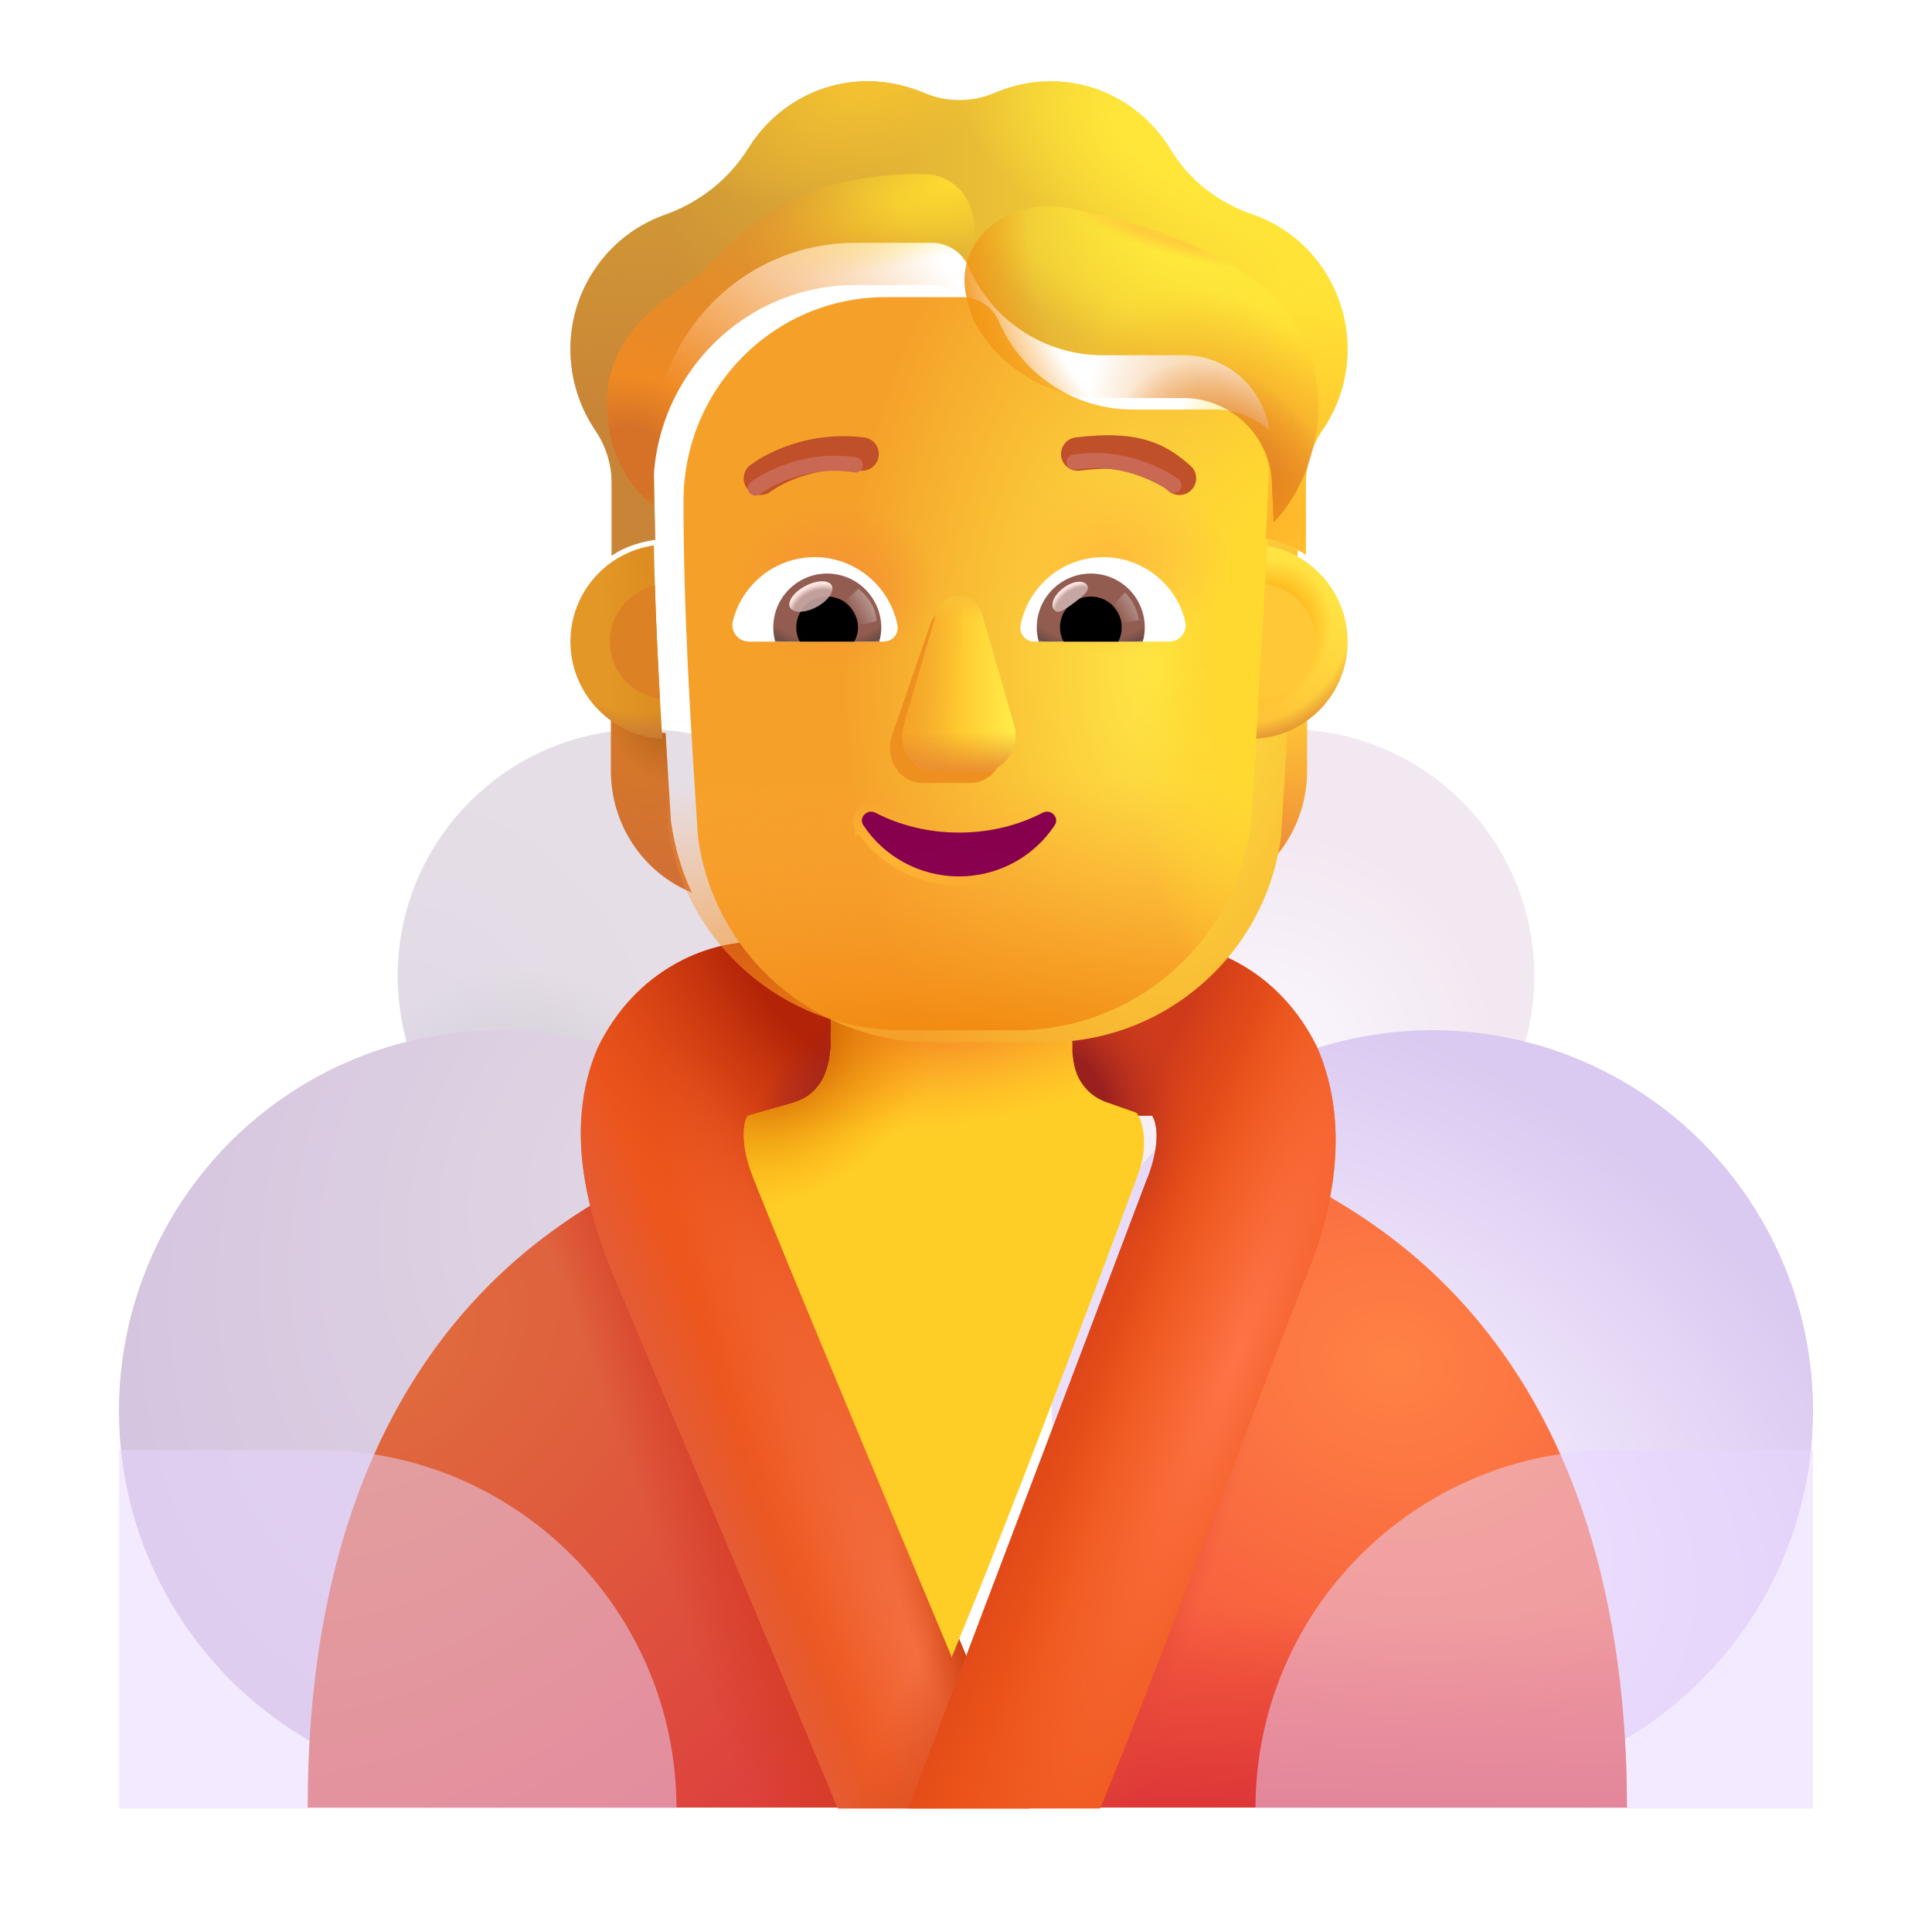 <svg width="32" height="32" viewBox="0 0 32 32" fill="none" xmlns="http://www.w3.org/2000/svg">
<circle cx="10.674" cy="16.165" r="4.086" fill="url(#paint0_radial_4002_776)"/>
<circle cx="10.674" cy="16.165" r="4.086" fill="url(#paint1_radial_4002_776)"/>
<circle cx="8.275" cy="23.368" r="6.305" fill="url(#paint2_radial_4002_776)"/>
<circle r="4.086" transform="matrix(-1 0 0 1 21.326 16.165)" fill="url(#paint3_radial_4002_776)"/>
<circle r="4.086" transform="matrix(-1 0 0 1 21.326 16.165)" fill="url(#paint4_radial_4002_776)"/>
<circle r="6.305" transform="matrix(-1 0 0 1 23.725 23.368)" fill="url(#paint5_radial_4002_776)"/>
<path d="M26.947 29.939C26.947 21.978 22.33 20.064 21.572 19.556L16.525 29.939H26.947Z" fill="url(#paint6_radial_4002_776)"/>
<path d="M26.947 29.939C26.947 21.978 22.33 20.064 21.572 19.556L16.525 29.939H26.947Z" fill="url(#paint7_linear_4002_776)"/>
<path d="M26.947 29.939C26.947 21.978 22.33 20.064 21.572 19.556L16.525 29.939H26.947Z" fill="url(#paint8_linear_4002_776)"/>
<path d="M5.096 29.939C5.096 21.978 9.713 20.064 10.471 19.556L15.518 29.939H5.096Z" fill="url(#paint9_radial_4002_776)"/>
<path d="M5.096 29.939C5.096 21.978 9.713 20.064 10.471 19.556L15.518 29.939H5.096Z" fill="url(#paint10_linear_4002_776)"/>
<path d="M9.9 17.353C10.541 16.04 11.721 15.603 12.494 15.603H15.103L15.103 18.478H12.635C12.466 18.781 12.632 19.328 12.736 19.564L17.053 29.954H13.877C12.809 27.371 10.585 22.137 10.197 21.212C9.777 20.208 9.307 18.736 9.9 17.353Z" fill="#ED561D"/>
<path d="M9.9 17.353C10.541 16.04 11.721 15.603 12.494 15.603H15.103L15.103 18.478H12.635C12.466 18.781 12.632 19.328 12.736 19.564L17.053 29.954H13.877C12.809 27.371 10.585 22.137 10.197 21.212C9.777 20.208 9.307 18.736 9.9 17.353Z" fill="url(#paint11_radial_4002_776)"/>
<path d="M9.9 17.353C10.541 16.04 11.721 15.603 12.494 15.603H15.103L15.103 18.478H12.635C12.466 18.781 12.632 19.328 12.736 19.564L17.053 29.954H13.877C12.809 27.371 10.585 22.137 10.197 21.212C9.777 20.208 9.307 18.736 9.9 17.353Z" fill="url(#paint12_linear_4002_776)"/>
<path d="M9.9 17.353C10.541 16.04 11.721 15.603 12.494 15.603H15.103L15.103 18.478H12.635C12.466 18.781 12.632 19.328 12.736 19.564L17.053 29.954H13.877C12.809 27.371 10.585 22.137 10.197 21.212C9.777 20.208 9.307 18.736 9.9 17.353Z" fill="url(#paint13_radial_4002_776)"/>
<path d="M9.9 17.353C10.541 16.04 11.721 15.603 12.494 15.603H15.103L15.103 18.478H12.635C12.466 18.781 12.632 19.328 12.736 19.564L17.053 29.954H13.877C12.809 27.371 10.585 22.137 10.197 21.212C9.777 20.208 9.307 18.736 9.9 17.353Z" fill="url(#paint14_linear_4002_776)"/>
<path d="M9.9 17.353C10.541 16.04 11.721 15.603 12.494 15.603H15.103L15.103 18.478H12.635C12.466 18.781 12.632 19.328 12.736 19.564L17.053 29.954H13.877C12.809 27.371 10.585 22.137 10.197 21.212C9.777 20.208 9.307 18.736 9.9 17.353Z" fill="url(#paint15_radial_4002_776)"/>
<path d="M9.9 17.353C10.541 16.04 11.721 15.603 12.494 15.603H15.103L15.103 18.478H12.635C12.466 18.781 12.632 19.328 12.736 19.564L17.053 29.954H13.877C12.809 27.371 10.585 22.137 10.197 21.212C9.777 20.208 9.307 18.736 9.9 17.353Z" fill="url(#paint16_radial_4002_776)"/>
<path d="M21.82 17.353C21.179 16.04 19.999 15.603 19.226 15.603H16.617L16.617 18.478H19.085C19.254 18.781 19.088 19.328 18.984 19.564L15.045 29.954H18.221C19.289 27.371 21.216 22.137 21.604 21.212C22.024 20.208 22.413 18.736 21.82 17.353Z" fill="#EC551B"/>
<path d="M21.82 17.353C21.179 16.04 19.999 15.603 19.226 15.603H16.617L16.617 18.478H19.085C19.254 18.781 19.088 19.328 18.984 19.564L15.045 29.954H18.221C19.289 27.371 21.216 22.137 21.604 21.212C22.024 20.208 22.413 18.736 21.82 17.353Z" fill="url(#paint17_linear_4002_776)"/>
<path d="M21.82 17.353C21.179 16.04 19.999 15.603 19.226 15.603H16.617L16.617 18.478H19.085C19.254 18.781 19.088 19.328 18.984 19.564L15.045 29.954H18.221C19.289 27.371 21.216 22.137 21.604 21.212C22.024 20.208 22.413 18.736 21.82 17.353Z" fill="url(#paint18_radial_4002_776)"/>
<path d="M21.82 17.353C21.179 16.04 19.999 15.603 19.226 15.603H16.617L16.617 18.478H19.085C19.254 18.781 19.088 19.328 18.984 19.564L15.045 29.954H18.221C19.289 27.371 21.216 22.137 21.604 21.212C22.024 20.208 22.413 18.736 21.82 17.353Z" fill="url(#paint19_radial_4002_776)"/>
<g filter="url(#filter0_i_4002_776)">
<path d="M14.01 16.517H18.01V17.404C18.02 17.579 18.055 17.778 18.162 17.935C18.304 18.142 18.467 18.22 18.608 18.267L19.072 18.431C19.148 18.499 19.293 18.909 19.112 19.415C18.931 19.92 17.069 24.925 16.018 27.434V27.454C16.016 27.451 16.015 27.448 16.014 27.444C16.012 27.448 16.011 27.451 16.009 27.454V27.435C14.957 24.925 12.87 19.92 12.69 19.415C12.508 18.909 12.567 18.546 12.643 18.478L13.322 18.286C13.541 18.224 13.696 18.146 13.838 17.939C13.951 17.773 13.996 17.549 14.01 17.367V16.517Z" fill="#FFCE26"/>
<path d="M14.01 16.517H18.01V17.404C18.02 17.579 18.055 17.778 18.162 17.935C18.304 18.142 18.467 18.22 18.608 18.267L19.072 18.431C19.148 18.499 19.293 18.909 19.112 19.415C18.931 19.92 17.069 24.925 16.018 27.434V27.454C16.016 27.451 16.015 27.448 16.014 27.444C16.012 27.448 16.011 27.451 16.009 27.454V27.435C14.957 24.925 12.87 19.92 12.69 19.415C12.508 18.909 12.567 18.546 12.643 18.478L13.322 18.286C13.541 18.224 13.696 18.146 13.838 17.939C13.951 17.773 13.996 17.549 14.01 17.367V16.517Z" fill="url(#paint20_radial_4002_776)"/>
<path d="M14.01 16.517H18.01V17.404C18.02 17.579 18.055 17.778 18.162 17.935C18.304 18.142 18.467 18.22 18.608 18.267L19.072 18.431C19.148 18.499 19.293 18.909 19.112 19.415C18.931 19.92 17.069 24.925 16.018 27.434V27.454C16.016 27.451 16.015 27.448 16.014 27.444C16.012 27.448 16.011 27.451 16.009 27.454V27.435C14.957 24.925 12.87 19.92 12.69 19.415C12.508 18.909 12.567 18.546 12.643 18.478L13.322 18.286C13.541 18.224 13.696 18.146 13.838 17.939C13.951 17.773 13.996 17.549 14.01 17.367V16.517Z" fill="url(#paint21_radial_4002_776)"/>
</g>
<path opacity="0.5" d="M1.971 24.017H5.268C8.547 24.017 11.205 26.675 11.205 29.954H1.971V24.017Z" fill="#E8D6FF"/>
<path opacity="0.5" d="M30.029 24.017H26.732C23.453 24.017 20.795 26.675 20.795 29.954H30.029V24.017Z" fill="#E8D6FF"/>
<path d="M20.746 12.143C21.081 12.132 21.395 12.018 21.65 11.834V12.765C21.65 13.658 21.118 14.454 20.309 14.784C20.48 14.422 20.597 14.026 20.655 13.604L20.746 12.143Z" fill="url(#paint22_radial_4002_776)"/>
<path d="M20.746 12.143C21.081 12.132 21.395 12.018 21.65 11.834V12.765C21.65 13.658 21.118 14.454 20.309 14.784C20.48 14.422 20.597 14.026 20.655 13.604L20.746 12.143Z" fill="url(#paint23_radial_4002_776)"/>
<path d="M11.023 12.143C10.688 12.132 10.374 12.018 10.118 11.834V12.765C10.118 13.658 10.65 14.454 11.459 14.784C11.289 14.422 11.172 14.026 11.113 13.604L11.023 12.143Z" fill="url(#paint24_radial_4002_776)"/>
<path d="M11.023 12.143C10.688 12.132 10.374 12.018 10.118 11.834V12.765C10.118 13.658 10.65 14.454 11.459 14.784C11.289 14.422 11.172 14.026 11.113 13.604L11.023 12.143Z" fill="url(#paint25_radial_4002_776)"/>
<g filter="url(#filter1_ii_4002_776)">
<path d="M11.06 13.658C11.317 15.61 12.978 17.064 14.945 17.064H16.832C18.799 17.064 20.46 15.61 20.718 13.658C20.835 11.774 20.954 9.898 21.042 8.015C21.031 7.248 20.426 6.615 19.663 6.583H18.262C17.308 6.583 16.443 6.02 16.051 5.14C15.95 4.888 15.706 4.722 15.436 4.722H14.163C12.317 4.722 10.821 6.234 10.821 8.101C10.821 9.962 10.938 11.792 11.06 13.658Z" fill="url(#paint26_radial_4002_776)"/>
</g>
<path d="M11.06 13.658C11.317 15.61 12.978 17.064 14.945 17.064H16.832C18.799 17.064 20.46 15.61 20.718 13.658C20.835 11.774 20.954 9.898 21.042 8.015C21.031 7.248 20.426 6.615 19.663 6.583H18.262C17.308 6.583 16.443 6.02 16.051 5.14C15.95 4.888 15.706 4.722 15.436 4.722H14.163C12.317 4.722 10.821 6.234 10.821 8.101C10.821 9.962 10.938 11.792 11.06 13.658Z" fill="url(#paint27_radial_4002_776)"/>
<path d="M11.06 13.658C11.317 15.61 12.978 17.064 14.945 17.064H16.832C18.799 17.064 20.46 15.61 20.718 13.658C20.835 11.774 20.954 9.898 21.042 8.015C21.031 7.248 20.426 6.615 19.663 6.583H18.262C17.308 6.583 16.443 6.02 16.051 5.14C15.95 4.888 15.706 4.722 15.436 4.722H14.163C12.317 4.722 10.821 6.234 10.821 8.101C10.821 9.962 10.938 11.792 11.06 13.658Z" fill="url(#paint28_radial_4002_776)"/>
<path d="M11.06 13.658C11.317 15.61 12.978 17.064 14.945 17.064H16.832C18.799 17.064 20.46 15.61 20.718 13.658C20.835 11.774 20.954 9.898 21.042 8.015C21.031 7.248 20.426 6.615 19.663 6.583H18.262C17.308 6.583 16.443 6.02 16.051 5.14C15.95 4.888 15.706 4.722 15.436 4.722H14.163C12.317 4.722 10.821 6.234 10.821 8.101C10.821 9.962 10.938 11.792 11.06 13.658Z" fill="url(#paint29_radial_4002_776)"/>
<path d="M11.06 13.658C11.317 15.61 12.978 17.064 14.945 17.064H16.832C18.799 17.064 20.46 15.61 20.718 13.658C20.835 11.774 20.954 9.898 21.042 8.015C21.031 7.248 20.426 6.615 19.663 6.583H18.262C17.308 6.583 16.443 6.02 16.051 5.14C15.95 4.888 15.706 4.722 15.436 4.722H14.163C12.317 4.722 10.821 6.234 10.821 8.101C10.821 9.962 10.938 11.792 11.06 13.658Z" fill="url(#paint30_radial_4002_776)"/>
<g filter="url(#filter2_f_4002_776)">
<path d="M15.398 10.374L14.763 12.212C14.655 12.591 14.915 12.969 15.284 12.969H16.07C16.439 12.969 16.699 12.585 16.591 12.212L16.059 10.374C15.945 9.967 15.517 9.967 15.398 10.374Z" fill="#EE9020"/>
</g>
<g filter="url(#filter3_f_4002_776)">
<path d="M15.502 10.178L14.971 12.017C14.862 12.395 15.123 12.773 15.491 12.773H16.278C16.646 12.773 16.907 12.389 16.798 12.017L16.267 10.178C16.153 9.771 15.621 9.771 15.502 10.178Z" fill="url(#paint31_linear_4002_776)"/>
<path d="M15.502 10.178L14.971 12.017C14.862 12.395 15.123 12.773 15.491 12.773H16.278C16.646 12.773 16.907 12.389 16.798 12.017L16.267 10.178C16.153 9.771 15.621 9.771 15.502 10.178Z" fill="url(#paint32_linear_4002_776)"/>
<path d="M15.502 10.178L14.971 12.017C14.862 12.395 15.123 12.773 15.491 12.773H16.278C16.646 12.773 16.907 12.389 16.798 12.017L16.267 10.178C16.153 9.771 15.621 9.771 15.502 10.178Z" fill="url(#paint33_linear_4002_776)"/>
<path d="M15.502 10.178L14.971 12.017C14.862 12.395 15.123 12.773 15.491 12.773H16.278C16.646 12.773 16.907 12.389 16.798 12.017L16.267 10.178C16.153 9.771 15.621 9.771 15.502 10.178Z" fill="url(#paint34_linear_4002_776)"/>
</g>
<g filter="url(#filter4_f_4002_776)">
<path d="M14.534 13.395L14.534 13.395C14.924 13.598 15.389 13.714 15.884 13.714C16.385 13.714 16.845 13.598 17.235 13.395L17.236 13.394L17.236 13.394C17.337 13.343 17.443 13.373 17.507 13.439C17.571 13.506 17.595 13.614 17.53 13.711M14.534 13.395L17.468 13.67M14.534 13.395L14.533 13.394C14.431 13.342 14.325 13.375 14.262 13.441C14.199 13.508 14.173 13.616 14.239 13.712M14.534 13.395L14.301 13.67M17.53 13.711C17.53 13.712 17.53 13.712 17.53 13.712L17.468 13.67M17.53 13.711C17.53 13.711 17.53 13.711 17.53 13.711L17.468 13.67M17.53 13.711C17.182 14.239 16.575 14.591 15.884 14.591C15.194 14.591 14.587 14.24 14.239 13.712M17.468 13.67C17.133 14.178 16.549 14.516 15.884 14.516C15.22 14.516 14.636 14.178 14.301 13.67M14.239 13.712C14.239 13.712 14.239 13.713 14.239 13.713L14.301 13.67M14.239 13.712C14.239 13.712 14.239 13.712 14.239 13.711L14.301 13.67" stroke="url(#paint35_radial_4002_776)" stroke-width="0.15"/>
</g>
<path d="M15.884 13.79C15.377 13.79 14.9 13.67 14.499 13.461C14.362 13.391 14.215 13.546 14.301 13.67C14.636 14.178 15.22 14.516 15.884 14.516C16.549 14.516 17.133 14.178 17.468 13.67C17.554 13.541 17.407 13.391 17.27 13.461C16.869 13.67 16.397 13.79 15.884 13.79Z" fill="url(#paint36_radial_4002_776)"/>
<g filter="url(#filter5_ii_4002_776)">
<path d="M20.739 4.25C21.254 4.427 21.715 4.786 22.007 5.301C22.474 6.122 22.405 7.104 21.901 7.828C21.726 8.085 21.63 8.391 21.63 8.702V9.89C21.443 9.76 21.196 9.663 20.963 9.622L21.041 8.015C21.031 7.248 20.426 6.615 19.663 6.583H18.262C17.308 6.583 16.443 6.02 16.051 5.14C15.95 4.888 15.706 4.722 15.435 4.722H14.162C12.317 4.722 10.821 6.235 10.821 8.101L10.852 9.639C10.598 9.676 10.332 9.761 10.132 9.902V8.702C10.132 8.391 10.036 8.085 9.861 7.828C9.384 7.125 9.299 6.181 9.718 5.382C10.01 4.829 10.482 4.443 11.017 4.255C11.59 4.052 12.078 3.665 12.402 3.145C12.815 2.485 13.542 2.046 14.375 2.046C14.698 2.046 15.006 2.115 15.292 2.233C15.674 2.4 16.104 2.4 16.486 2.233C16.767 2.115 17.074 2.046 17.398 2.046C18.241 2.046 18.978 2.502 19.387 3.177C19.694 3.687 20.177 4.057 20.739 4.25Z" fill="url(#paint37_linear_4002_776)"/>
<path d="M20.739 4.25C21.254 4.427 21.715 4.786 22.007 5.301C22.474 6.122 22.405 7.104 21.901 7.828C21.726 8.085 21.63 8.391 21.63 8.702V9.89C21.443 9.76 21.196 9.663 20.963 9.622L21.041 8.015C21.031 7.248 20.426 6.615 19.663 6.583H18.262C17.308 6.583 16.443 6.02 16.051 5.14C15.95 4.888 15.706 4.722 15.435 4.722H14.162C12.317 4.722 10.821 6.235 10.821 8.101L10.852 9.639C10.598 9.676 10.332 9.761 10.132 9.902V8.702C10.132 8.391 10.036 8.085 9.861 7.828C9.384 7.125 9.299 6.181 9.718 5.382C10.01 4.829 10.482 4.443 11.017 4.255C11.59 4.052 12.078 3.665 12.402 3.145C12.815 2.485 13.542 2.046 14.375 2.046C14.698 2.046 15.006 2.115 15.292 2.233C15.674 2.4 16.104 2.4 16.486 2.233C16.767 2.115 17.074 2.046 17.398 2.046C18.241 2.046 18.978 2.502 19.387 3.177C19.694 3.687 20.177 4.057 20.739 4.25Z" fill="url(#paint38_radial_4002_776)"/>
<path d="M20.739 4.25C21.254 4.427 21.715 4.786 22.007 5.301C22.474 6.122 22.405 7.104 21.901 7.828C21.726 8.085 21.63 8.391 21.63 8.702V9.89C21.443 9.76 21.196 9.663 20.963 9.622L21.041 8.015C21.031 7.248 20.426 6.615 19.663 6.583H18.262C17.308 6.583 16.443 6.02 16.051 5.14C15.95 4.888 15.706 4.722 15.435 4.722H14.162C12.317 4.722 10.821 6.235 10.821 8.101L10.852 9.639C10.598 9.676 10.332 9.761 10.132 9.902V8.702C10.132 8.391 10.036 8.085 9.861 7.828C9.384 7.125 9.299 6.181 9.718 5.382C10.01 4.829 10.482 4.443 11.017 4.255C11.59 4.052 12.078 3.665 12.402 3.145C12.815 2.485 13.542 2.046 14.375 2.046C14.698 2.046 15.006 2.115 15.292 2.233C15.674 2.4 16.104 2.4 16.486 2.233C16.767 2.115 17.074 2.046 17.398 2.046C18.241 2.046 18.978 2.502 19.387 3.177C19.694 3.687 20.177 4.057 20.739 4.25Z" fill="url(#paint39_radial_4002_776)"/>
<path d="M20.739 4.25C21.254 4.427 21.715 4.786 22.007 5.301C22.474 6.122 22.405 7.104 21.901 7.828C21.726 8.085 21.63 8.391 21.63 8.702V9.89C21.443 9.76 21.196 9.663 20.963 9.622L21.041 8.015C21.031 7.248 20.426 6.615 19.663 6.583H18.262C17.308 6.583 16.443 6.02 16.051 5.14C15.95 4.888 15.706 4.722 15.435 4.722H14.162C12.317 4.722 10.821 6.235 10.821 8.101L10.852 9.639C10.598 9.676 10.332 9.761 10.132 9.902V8.702C10.132 8.391 10.036 8.085 9.861 7.828C9.384 7.125 9.299 6.181 9.718 5.382C10.01 4.829 10.482 4.443 11.017 4.255C11.59 4.052 12.078 3.665 12.402 3.145C12.815 2.485 13.542 2.046 14.375 2.046C14.698 2.046 15.006 2.115 15.292 2.233C15.674 2.4 16.104 2.4 16.486 2.233C16.767 2.115 17.074 2.046 17.398 2.046C18.241 2.046 18.978 2.502 19.387 3.177C19.694 3.687 20.177 4.057 20.739 4.25Z" fill="url(#paint40_radial_4002_776)"/>
<path d="M20.739 4.25C21.254 4.427 21.715 4.786 22.007 5.301C22.474 6.122 22.405 7.104 21.901 7.828C21.726 8.085 21.63 8.391 21.63 8.702V9.89C21.443 9.76 21.196 9.663 20.963 9.622L21.041 8.015C21.031 7.248 20.426 6.615 19.663 6.583H18.262C17.308 6.583 16.443 6.02 16.051 5.14C15.95 4.888 15.706 4.722 15.435 4.722H14.162C12.317 4.722 10.821 6.235 10.821 8.101L10.852 9.639C10.598 9.676 10.332 9.761 10.132 9.902V8.702C10.132 8.391 10.036 8.085 9.861 7.828C9.384 7.125 9.299 6.181 9.718 5.382C10.01 4.829 10.482 4.443 11.017 4.255C11.59 4.052 12.078 3.665 12.402 3.145C12.815 2.485 13.542 2.046 14.375 2.046C14.698 2.046 15.006 2.115 15.292 2.233C15.674 2.4 16.104 2.4 16.486 2.233C16.767 2.115 17.074 2.046 17.398 2.046C18.241 2.046 18.978 2.502 19.387 3.177C19.694 3.687 20.177 4.057 20.739 4.25Z" fill="url(#paint41_radial_4002_776)"/>
</g>
<g filter="url(#filter6_i_4002_776)">
<path d="M19.617 7.913C19.442 7.761 19.238 7.599 18.93 7.502C18.626 7.406 18.244 7.38 17.717 7.445C17.565 7.463 17.457 7.602 17.476 7.754C17.494 7.906 17.633 8.014 17.785 7.995C18.266 7.936 18.561 7.967 18.763 8.031C18.962 8.093 19.096 8.194 19.253 8.331C19.369 8.432 19.544 8.42 19.644 8.304C19.745 8.189 19.733 8.014 19.617 7.913Z" fill="#C05029"/>
</g>
<g filter="url(#filter7_i_4002_776)">
<path d="M12.474 7.804C12.564 7.75 12.693 7.681 12.857 7.617C13.184 7.488 13.652 7.376 14.213 7.445C14.364 7.463 14.473 7.602 14.454 7.754C14.435 7.906 14.297 8.014 14.145 7.995C13.697 7.941 13.323 8.03 13.06 8.133C12.929 8.185 12.826 8.239 12.758 8.28C12.724 8.301 12.699 8.317 12.683 8.328C12.675 8.334 12.67 8.338 12.667 8.34L12.664 8.342C12.543 8.435 12.37 8.413 12.276 8.293C12.182 8.172 12.204 7.998 12.324 7.904L12.474 7.804Z" fill="#C05029"/>
</g>
<g filter="url(#filter8_f_4002_776)">
<path d="M16.117 5.277C16.093 5.233 16.071 5.187 16.051 5.14C15.95 4.888 15.706 4.722 15.435 4.722H14.162C12.317 4.722 10.821 6.235 10.821 8.101V8.376C10.481 8.118 10.053 7.572 10.053 6.689C10.053 5.617 10.835 5.075 11.334 4.729C11.475 4.632 11.593 4.55 11.665 4.476C11.695 4.445 11.728 4.41 11.764 4.371C12.114 4.001 12.736 3.34 13.824 3.051C14.355 2.91 14.894 2.876 15.332 2.886C15.805 2.898 16.138 3.306 16.138 3.779V5.264L16.117 5.277Z" fill="url(#paint42_radial_4002_776)"/>
<path d="M16.117 5.277C16.093 5.233 16.071 5.187 16.051 5.14C15.95 4.888 15.706 4.722 15.435 4.722H14.162C12.317 4.722 10.821 6.235 10.821 8.101V8.376C10.481 8.118 10.053 7.572 10.053 6.689C10.053 5.617 10.835 5.075 11.334 4.729C11.475 4.632 11.593 4.55 11.665 4.476C11.695 4.445 11.728 4.41 11.764 4.371C12.114 4.001 12.736 3.34 13.824 3.051C14.355 2.91 14.894 2.876 15.332 2.886C15.805 2.898 16.138 3.306 16.138 3.779V5.264L16.117 5.277Z" fill="url(#paint43_radial_4002_776)"/>
</g>
<g filter="url(#filter9_f_4002_776)">
<path d="M21.097 8.649L21.068 8.018C21.057 7.255 20.426 6.625 19.663 6.593H18.262C17.373 6.593 16.563 6.107 16.138 5.333C16.138 5.333 16.08 5.197 16.018 4.965C15.762 3.995 16.689 3.253 17.674 3.444C18.647 3.632 19.756 3.961 20.576 4.495C22.321 5.633 22.015 7.684 21.097 8.649Z" fill="url(#paint44_radial_4002_776)"/>
<path d="M21.097 8.649L21.068 8.018C21.057 7.255 20.426 6.625 19.663 6.593H18.262C17.373 6.593 16.563 6.107 16.138 5.333C16.138 5.333 16.08 5.197 16.018 4.965C15.762 3.995 16.689 3.253 17.674 3.444C18.647 3.632 19.756 3.961 20.576 4.495C22.321 5.633 22.015 7.684 21.097 8.649Z" fill="url(#paint45_radial_4002_776)"/>
<path d="M21.097 8.649L21.068 8.018C21.057 7.255 20.426 6.625 19.663 6.593H18.262C17.373 6.593 16.563 6.107 16.138 5.333C16.138 5.333 16.08 5.197 16.018 4.965C15.762 3.995 16.689 3.253 17.674 3.444C18.647 3.632 19.756 3.961 20.576 4.495C22.321 5.633 22.015 7.684 21.097 8.649Z" fill="url(#paint46_radial_4002_776)"/>
<path d="M21.097 8.649L21.068 8.018C21.057 7.255 20.426 6.625 19.663 6.593H18.262C17.373 6.593 16.563 6.107 16.138 5.333C16.138 5.333 16.08 5.197 16.018 4.965C15.762 3.995 16.689 3.253 17.674 3.444C18.647 3.632 19.756 3.961 20.576 4.495C22.321 5.633 22.015 7.684 21.097 8.649Z" fill="url(#paint47_radial_4002_776)"/>
<path d="M21.097 8.649L21.068 8.018C21.057 7.255 20.426 6.625 19.663 6.593H18.262C17.373 6.593 16.563 6.107 16.138 5.333C16.138 5.333 16.08 5.197 16.018 4.965C15.762 3.995 16.689 3.253 17.674 3.444C18.647 3.632 19.756 3.961 20.576 4.495C22.321 5.633 22.015 7.684 21.097 8.649Z" fill="url(#paint48_radial_4002_776)"/>
</g>
<path d="M18.275 9.228C18.928 9.228 19.48 9.678 19.63 10.287C19.675 10.461 19.541 10.627 19.363 10.627H17.131C16.989 10.627 16.876 10.498 16.904 10.355C17.03 9.715 17.594 9.228 18.275 9.228Z" fill="white"/>
<path d="M18.068 9.5C18.563 9.5 18.961 9.901 18.961 10.392C18.961 10.473 18.949 10.555 18.928 10.627H17.204C17.184 10.55 17.172 10.473 17.172 10.392C17.172 9.901 17.573 9.5 18.068 9.5Z" fill="url(#paint49_radial_4002_776)"/>
<path d="M17.557 10.392C17.557 10.108 17.784 9.881 18.068 9.881C18.352 9.881 18.579 10.108 18.579 10.392C18.579 10.477 18.559 10.558 18.523 10.627H17.618C17.577 10.558 17.557 10.477 17.557 10.392Z" fill="black"/>
<g filter="url(#filter10_f_4002_776)">
<path d="M18.003 9.688C18.066 9.773 17.933 9.877 17.782 9.99C17.631 10.103 17.519 10.182 17.456 10.097C17.392 10.012 17.463 9.852 17.614 9.739C17.765 9.626 17.939 9.603 18.003 9.688Z" fill="#C7A7A3"/>
<path d="M18.003 9.688C18.066 9.773 17.933 9.877 17.782 9.99C17.631 10.103 17.519 10.182 17.456 10.097C17.392 10.012 17.463 9.852 17.614 9.739C17.765 9.626 17.939 9.603 18.003 9.688Z" fill="url(#paint50_radial_4002_776)"/>
</g>
<g filter="url(#filter11_f_4002_776)">
<path d="M18.863 10.274C18.83 10.044 18.695 9.87 18.632 9.812L18.372 10.097L18.489 10.325L18.863 10.274Z" fill="url(#paint51_linear_4002_776)"/>
</g>
<path d="M13.493 9.228C12.84 9.228 12.289 9.678 12.139 10.287C12.094 10.461 12.228 10.627 12.406 10.627H14.637C14.78 10.627 14.893 10.498 14.865 10.356C14.739 9.715 14.171 9.228 13.493 9.228Z" fill="white"/>
<path d="M13.7 9.5C13.205 9.5 12.808 9.901 12.808 10.392C12.808 10.473 12.82 10.554 12.84 10.627H14.564C14.585 10.55 14.597 10.473 14.597 10.392C14.593 9.901 14.195 9.5 13.7 9.5Z" fill="url(#paint52_radial_4002_776)"/>
<path d="M14.211 10.392C14.211 10.108 13.984 9.881 13.7 9.881C13.416 9.881 13.189 10.108 13.189 10.392C13.189 10.477 13.209 10.558 13.246 10.627H14.15C14.187 10.558 14.211 10.477 14.211 10.392Z" fill="black"/>
<g filter="url(#filter12_f_4002_776)">
<path d="M14.515 10.287C14.515 9.999 14.281 9.807 14.218 9.749L13.929 10.027L14.107 10.389L14.515 10.287Z" fill="url(#paint53_linear_4002_776)"/>
</g>
<g filter="url(#filter13_f_4002_776)">
<ellipse cx="13.431" cy="9.881" rx="0.39" ry="0.197" transform="rotate(-27.914 13.431 9.881)" fill="#C7A7A3" fill-opacity="0.9"/>
<ellipse cx="13.431" cy="9.881" rx="0.39" ry="0.197" transform="rotate(-27.914 13.431 9.881)" fill="url(#paint54_radial_4002_776)"/>
</g>
<path d="M20.806 12.234C20.872 11.17 20.935 10.107 20.991 9.042C21.746 9.175 22.321 9.834 22.321 10.627C22.321 11.484 21.651 12.185 20.806 12.234Z" fill="url(#paint55_linear_4002_776)"/>
<path d="M20.806 12.234C20.872 11.17 20.935 10.107 20.991 9.042C21.746 9.175 22.321 9.834 22.321 10.627C22.321 11.484 21.651 12.185 20.806 12.234Z" fill="url(#paint56_radial_4002_776)"/>
<path d="M20.806 12.234C20.872 11.17 20.935 10.107 20.991 9.042C21.746 9.175 22.321 9.834 22.321 10.627C22.321 11.484 21.651 12.185 20.806 12.234Z" fill="url(#paint57_radial_4002_776)"/>
<path d="M10.83 9.034C10.049 9.144 9.448 9.816 9.448 10.627C9.448 11.486 10.121 12.188 10.969 12.234C10.904 11.166 10.851 10.103 10.83 9.034Z" fill="url(#paint58_linear_4002_776)"/>
<path d="M10.83 9.034C10.049 9.144 9.448 9.816 9.448 10.627C9.448 11.486 10.121 12.188 10.969 12.234C10.904 11.166 10.851 10.103 10.83 9.034Z" fill="url(#paint59_radial_4002_776)"/>
<g filter="url(#filter14_f_4002_776)">
<path d="M10.847 9.695C10.42 9.791 10.102 10.172 10.102 10.627C10.102 11.112 10.463 11.512 10.931 11.574C10.896 10.948 10.867 10.322 10.847 9.695Z" fill="#DD8224"/>
</g>
<g filter="url(#filter15_f_4002_776)">
<path d="M20.846 11.583C20.885 10.948 20.922 10.314 20.957 9.679C21.428 9.738 21.793 10.14 21.793 10.627C21.793 11.152 21.37 11.578 20.846 11.583Z" fill="#FFC837"/>
</g>
<g filter="url(#filter16_f_4002_776)">
<path d="M12.511 8.084C12.768 7.899 13.409 7.575 14.166 7.702" stroke="#C96953" stroke-width="0.25" stroke-linecap="round"/>
</g>
<g filter="url(#filter17_f_4002_776)">
<path d="M19.445 8.038C19.188 7.853 18.548 7.529 17.79 7.656" stroke="#C96953" stroke-width="0.25" stroke-linecap="round"/>
</g>
<defs>
<filter id="filter0_i_4002_776" x="12.32" y="16.517" width="6.879" height="10.938" filterUnits="userSpaceOnUse" color-interpolation-filters="sRGB">
<feFlood flood-opacity="0" result="BackgroundImageFix"/>
<feBlend mode="normal" in="SourceGraphic" in2="BackgroundImageFix" result="shape"/>
<feColorMatrix in="SourceAlpha" type="matrix" values="0 0 0 0 0 0 0 0 0 0 0 0 0 0 0 0 0 0 127 0" result="hardAlpha"/>
<feOffset dx="-0.25"/>
<feGaussianBlur stdDeviation="0.5"/>
<feComposite in2="hardAlpha" operator="arithmetic" k2="-1" k3="1"/>
<feColorMatrix type="matrix" values="0 0 0 0 0.918 0 0 0 0 0.553 0 0 0 0 0.114 0 0 0 1 0"/>
<feBlend mode="normal" in2="shape" result="effect1_innerShadow_4002_776"/>
</filter>
<filter id="filter1_ii_4002_776" x="10.821" y="4.722" width="10.72" height="12.542" filterUnits="userSpaceOnUse" color-interpolation-filters="sRGB">
<feFlood flood-opacity="0" result="BackgroundImageFix"/>
<feBlend mode="normal" in="SourceGraphic" in2="BackgroundImageFix" result="shape"/>
<feColorMatrix in="SourceAlpha" type="matrix" values="0 0 0 0 0 0 0 0 0 0 0 0 0 0 0 0 0 0 127 0" result="hardAlpha"/>
<feOffset dx="0.5"/>
<feGaussianBlur stdDeviation="0.5"/>
<feComposite in2="hardAlpha" operator="arithmetic" k2="-1" k3="1"/>
<feColorMatrix type="matrix" values="0 0 0 0 0.824 0 0 0 0 0.624 0 0 0 0 0.314 0 0 0 1 0"/>
<feBlend mode="normal" in2="shape" result="effect1_innerShadow_4002_776"/>
<feColorMatrix in="SourceAlpha" type="matrix" values="0 0 0 0 0 0 0 0 0 0 0 0 0 0 0 0 0 0 127 0" result="hardAlpha"/>
<feOffset dy="0.2"/>
<feGaussianBlur stdDeviation="0.375"/>
<feComposite in2="hardAlpha" operator="arithmetic" k2="-1" k3="1"/>
<feColorMatrix type="matrix" values="0 0 0 0 0.98 0 0 0 0 0.549 0 0 0 0 0.094 0 0 0 1 0"/>
<feBlend mode="normal" in2="effect1_innerShadow_4002_776" result="effect2_innerShadow_4002_776"/>
</filter>
<filter id="filter2_f_4002_776" x="13.738" y="9.069" width="3.877" height="4.9" filterUnits="userSpaceOnUse" color-interpolation-filters="sRGB">
<feFlood flood-opacity="0" result="BackgroundImageFix"/>
<feBlend mode="normal" in="SourceGraphic" in2="BackgroundImageFix" result="shape"/>
<feGaussianBlur stdDeviation="0.5" result="effect1_foregroundBlur_4002_776"/>
</filter>
<filter id="filter3_f_4002_776" x="14.846" y="9.773" width="2.077" height="3.1" filterUnits="userSpaceOnUse" color-interpolation-filters="sRGB">
<feFlood flood-opacity="0" result="BackgroundImageFix"/>
<feBlend mode="normal" in="SourceGraphic" in2="BackgroundImageFix" result="shape"/>
<feGaussianBlur stdDeviation="0.05" result="effect1_foregroundBlur_4002_776"/>
</filter>
<filter id="filter4_f_4002_776" x="14.025" y="13.193" width="3.718" height="1.573" filterUnits="userSpaceOnUse" color-interpolation-filters="sRGB">
<feFlood flood-opacity="0" result="BackgroundImageFix"/>
<feBlend mode="normal" in="SourceGraphic" in2="BackgroundImageFix" result="shape"/>
<feGaussianBlur stdDeviation="0.05" result="effect1_foregroundBlur_4002_776"/>
</filter>
<filter id="filter5_ii_4002_776" x="9.448" y="1.546" width="12.873" height="8.357" filterUnits="userSpaceOnUse" color-interpolation-filters="sRGB">
<feFlood flood-opacity="0" result="BackgroundImageFix"/>
<feBlend mode="normal" in="SourceGraphic" in2="BackgroundImageFix" result="shape"/>
<feColorMatrix in="SourceAlpha" type="matrix" values="0 0 0 0 0 0 0 0 0 0 0 0 0 0 0 0 0 0 127 0" result="hardAlpha"/>
<feOffset dy="-0.5"/>
<feGaussianBlur stdDeviation="0.625"/>
<feComposite in2="hardAlpha" operator="arithmetic" k2="-1" k3="1"/>
<feColorMatrix type="matrix" values="0 0 0 0 0.945 0 0 0 0 0.51 0 0 0 0 0.063 0 0 0 1 0"/>
<feBlend mode="normal" in2="shape" result="effect1_innerShadow_4002_776"/>
<feColorMatrix in="SourceAlpha" type="matrix" values="0 0 0 0 0 0 0 0 0 0 0 0 0 0 0 0 0 0 127 0" result="hardAlpha"/>
<feOffset dy="-0.2"/>
<feGaussianBlur stdDeviation="0.2"/>
<feComposite in2="hardAlpha" operator="arithmetic" k2="-1" k3="1"/>
<feColorMatrix type="matrix" values="0 0 0 0 0.863 0 0 0 0 0.486 0 0 0 0 0.047 0 0 0 1 0"/>
<feBlend mode="normal" in2="effect1_innerShadow_4002_776" result="effect2_innerShadow_4002_776"/>
</filter>
<filter id="filter6_i_4002_776" x="17.474" y="7.209" width="2.339" height="1.19" filterUnits="userSpaceOnUse" color-interpolation-filters="sRGB">
<feFlood flood-opacity="0" result="BackgroundImageFix"/>
<feBlend mode="normal" in="SourceGraphic" in2="BackgroundImageFix" result="shape"/>
<feColorMatrix in="SourceAlpha" type="matrix" values="0 0 0 0 0 0 0 0 0 0 0 0 0 0 0 0 0 0 127 0" result="hardAlpha"/>
<feOffset dx="0.1" dy="-0.2"/>
<feGaussianBlur stdDeviation="0.125"/>
<feComposite in2="hardAlpha" operator="arithmetic" k2="-1" k3="1"/>
<feColorMatrix type="matrix" values="0 0 0 0 0.604 0 0 0 0 0.243 0 0 0 0 0.153 0 0 0 1 0"/>
<feBlend mode="normal" in2="shape" result="effect1_innerShadow_4002_776"/>
</filter>
<filter id="filter7_i_4002_776" x="12.217" y="7.224" width="2.339" height="1.176" filterUnits="userSpaceOnUse" color-interpolation-filters="sRGB">
<feFlood flood-opacity="0" result="BackgroundImageFix"/>
<feBlend mode="normal" in="SourceGraphic" in2="BackgroundImageFix" result="shape"/>
<feColorMatrix in="SourceAlpha" type="matrix" values="0 0 0 0 0 0 0 0 0 0 0 0 0 0 0 0 0 0 127 0" result="hardAlpha"/>
<feOffset dx="0.1" dy="-0.2"/>
<feGaussianBlur stdDeviation="0.125"/>
<feComposite in2="hardAlpha" operator="arithmetic" k2="-1" k3="1"/>
<feColorMatrix type="matrix" values="0 0 0 0 0.604 0 0 0 0 0.243 0 0 0 0 0.153 0 0 0 1 0"/>
<feBlend mode="normal" in2="shape" result="effect1_innerShadow_4002_776"/>
</filter>
<filter id="filter8_f_4002_776" x="9.803" y="2.635" width="6.584" height="5.992" filterUnits="userSpaceOnUse" color-interpolation-filters="sRGB">
<feFlood flood-opacity="0" result="BackgroundImageFix"/>
<feBlend mode="normal" in="SourceGraphic" in2="BackgroundImageFix" result="shape"/>
<feGaussianBlur stdDeviation="0.125" result="effect1_foregroundBlur_4002_776"/>
</filter>
<filter id="filter9_f_4002_776" x="15.725" y="3.164" width="6.361" height="5.736" filterUnits="userSpaceOnUse" color-interpolation-filters="sRGB">
<feFlood flood-opacity="0" result="BackgroundImageFix"/>
<feBlend mode="normal" in="SourceGraphic" in2="BackgroundImageFix" result="shape"/>
<feGaussianBlur stdDeviation="0.125" result="effect1_foregroundBlur_4002_776"/>
</filter>
<filter id="filter10_f_4002_776" x="17.332" y="9.537" width="0.787" height="0.696" filterUnits="userSpaceOnUse" color-interpolation-filters="sRGB">
<feFlood flood-opacity="0" result="BackgroundImageFix"/>
<feBlend mode="normal" in="SourceGraphic" in2="BackgroundImageFix" result="shape"/>
<feGaussianBlur stdDeviation="0.05" result="effect1_foregroundBlur_4002_776"/>
</filter>
<filter id="filter11_f_4002_776" x="18.172" y="9.612" width="0.891" height="0.913" filterUnits="userSpaceOnUse" color-interpolation-filters="sRGB">
<feFlood flood-opacity="0" result="BackgroundImageFix"/>
<feBlend mode="normal" in="SourceGraphic" in2="BackgroundImageFix" result="shape"/>
<feGaussianBlur stdDeviation="0.1" result="effect1_foregroundBlur_4002_776"/>
</filter>
<filter id="filter12_f_4002_776" x="13.729" y="9.549" width="0.986" height="1.04" filterUnits="userSpaceOnUse" color-interpolation-filters="sRGB">
<feFlood flood-opacity="0" result="BackgroundImageFix"/>
<feBlend mode="normal" in="SourceGraphic" in2="BackgroundImageFix" result="shape"/>
<feGaussianBlur stdDeviation="0.1" result="effect1_foregroundBlur_4002_776"/>
</filter>
<filter id="filter13_f_4002_776" x="12.974" y="9.529" width="0.913" height="0.705" filterUnits="userSpaceOnUse" color-interpolation-filters="sRGB">
<feFlood flood-opacity="0" result="BackgroundImageFix"/>
<feBlend mode="normal" in="SourceGraphic" in2="BackgroundImageFix" result="shape"/>
<feGaussianBlur stdDeviation="0.05" result="effect1_foregroundBlur_4002_776"/>
</filter>
<filter id="filter14_f_4002_776" x="9.852" y="9.445" width="1.329" height="2.379" filterUnits="userSpaceOnUse" color-interpolation-filters="sRGB">
<feFlood flood-opacity="0" result="BackgroundImageFix"/>
<feBlend mode="normal" in="SourceGraphic" in2="BackgroundImageFix" result="shape"/>
<feGaussianBlur stdDeviation="0.125" result="effect1_foregroundBlur_4002_776"/>
</filter>
<filter id="filter15_f_4002_776" x="20.596" y="9.429" width="1.447" height="2.403" filterUnits="userSpaceOnUse" color-interpolation-filters="sRGB">
<feFlood flood-opacity="0" result="BackgroundImageFix"/>
<feBlend mode="normal" in="SourceGraphic" in2="BackgroundImageFix" result="shape"/>
<feGaussianBlur stdDeviation="0.125" result="effect1_foregroundBlur_4002_776"/>
</filter>
<filter id="filter16_f_4002_776" x="12.136" y="7.299" width="2.405" height="1.16" filterUnits="userSpaceOnUse" color-interpolation-filters="sRGB">
<feFlood flood-opacity="0" result="BackgroundImageFix"/>
<feBlend mode="normal" in="SourceGraphic" in2="BackgroundImageFix" result="shape"/>
<feGaussianBlur stdDeviation="0.125" result="effect1_foregroundBlur_4002_776"/>
</filter>
<filter id="filter17_f_4002_776" x="17.415" y="7.252" width="2.405" height="1.16" filterUnits="userSpaceOnUse" color-interpolation-filters="sRGB">
<feFlood flood-opacity="0" result="BackgroundImageFix"/>
<feBlend mode="normal" in="SourceGraphic" in2="BackgroundImageFix" result="shape"/>
<feGaussianBlur stdDeviation="0.125" result="effect1_foregroundBlur_4002_776"/>
</filter>
<radialGradient id="paint0_radial_4002_776" cx="0" cy="0" r="1" gradientUnits="userSpaceOnUse" gradientTransform="translate(6.877 17.329) rotate(-34.148) scale(4.342 4.86)">
<stop stop-color="#E1DAE6"/>
<stop offset="1" stop-color="#E6DEE6"/>
</radialGradient>
<radialGradient id="paint1_radial_4002_776" cx="0" cy="0" r="1" gradientUnits="userSpaceOnUse" gradientTransform="translate(8.596 17.829) rotate(-90.507) scale(1.766 2.482)">
<stop offset="0.384" stop-color="#DAD4DE"/>
<stop offset="1" stop-color="#DAD4DE" stop-opacity="0"/>
</radialGradient>
<radialGradient id="paint2_radial_4002_776" cx="0" cy="0" r="1" gradientUnits="userSpaceOnUse" gradientTransform="translate(10.461 19.268) rotate(120.038) scale(10.93 8.111)">
<stop stop-color="#E0D6E3"/>
<stop offset="1" stop-color="#D5C4DF"/>
</radialGradient>
<radialGradient id="paint3_radial_4002_776" cx="0" cy="0" r="1" gradientUnits="userSpaceOnUse" gradientTransform="translate(0.404 1.46) rotate(44.444) scale(4.688)">
<stop stop-color="#FBF7FF"/>
<stop offset="0.836" stop-color="#F2E8F1"/>
</radialGradient>
<radialGradient id="paint4_radial_4002_776" cx="0" cy="0" r="1" gradientUnits="userSpaceOnUse" gradientTransform="translate(2.316 5.312) rotate(-91.123) scale(1.594 5.115)">
<stop offset="0.201" stop-color="#E8DEE9"/>
<stop offset="1" stop-color="#E8DEE9" stop-opacity="0"/>
</radialGradient>
<radialGradient id="paint5_radial_4002_776" cx="0" cy="0" r="1" gradientUnits="userSpaceOnUse" gradientTransform="translate(1.352 1.239) rotate(55.985) scale(8.853 12.857)">
<stop offset="0.192" stop-color="#F3EBFE"/>
<stop offset="0.819" stop-color="#DAC9F0"/>
</radialGradient>
<radialGradient id="paint6_radial_4002_776" cx="0" cy="0" r="1" gradientUnits="userSpaceOnUse" gradientTransform="translate(23.096 22.579) rotate(103.232) scale(5.939 6.998)">
<stop stop-color="#FF8244"/>
<stop offset="1" stop-color="#F65C3E"/>
</radialGradient>
<linearGradient id="paint7_linear_4002_776" x1="24.158" y1="30.329" x2="24.189" y2="26.673" gradientUnits="userSpaceOnUse">
<stop offset="0.078" stop-color="#DD3537"/>
<stop offset="1" stop-color="#DD3537" stop-opacity="0"/>
</linearGradient>
<linearGradient id="paint8_linear_4002_776" x1="18.12" y1="27.765" x2="19.472" y2="28.151" gradientUnits="userSpaceOnUse">
<stop stop-color="#E04438"/>
<stop offset="1" stop-color="#E04438" stop-opacity="0"/>
</linearGradient>
<radialGradient id="paint9_radial_4002_776" cx="0" cy="0" r="1" gradientUnits="userSpaceOnUse" gradientTransform="translate(6.418 22.32) rotate(49.58) scale(10.603 14.708)">
<stop stop-color="#E06D3D"/>
<stop offset="1" stop-color="#DD3D3D"/>
</radialGradient>
<linearGradient id="paint10_linear_4002_776" x1="13.658" y1="28.736" x2="12.158" y2="29.267" gradientUnits="userSpaceOnUse">
<stop stop-color="#D63C26"/>
<stop offset="1" stop-color="#D63C26" stop-opacity="0"/>
</linearGradient>
<radialGradient id="paint11_radial_4002_776" cx="0" cy="0" r="1" gradientUnits="userSpaceOnUse" gradientTransform="translate(13.752 16.392) rotate(136.439) scale(4.399 9.164)">
<stop offset="0.208" stop-color="#B22307"/>
<stop offset="1" stop-color="#E24C14" stop-opacity="0"/>
</radialGradient>
<linearGradient id="paint12_linear_4002_776" x1="12.315" y1="27.392" x2="13.69" y2="26.829" gradientUnits="userSpaceOnUse">
<stop offset="0.223" stop-color="#E45C36"/>
<stop offset="1" stop-color="#E45C36" stop-opacity="0"/>
</linearGradient>
<radialGradient id="paint13_radial_4002_776" cx="0" cy="0" r="1" gradientUnits="userSpaceOnUse" gradientTransform="translate(15.958 28.962) rotate(-112.485) scale(12.623 1.712)">
<stop stop-color="#F47246"/>
<stop offset="1" stop-color="#F47246" stop-opacity="0"/>
</radialGradient>
<linearGradient id="paint14_linear_4002_776" x1="15.627" y1="30.173" x2="14.221" y2="29.486" gradientUnits="userSpaceOnUse">
<stop offset="0.208" stop-color="#DD5022"/>
<stop offset="1" stop-color="#DD5022" stop-opacity="0"/>
</linearGradient>
<radialGradient id="paint15_radial_4002_776" cx="0" cy="0" r="1" gradientUnits="userSpaceOnUse" gradientTransform="translate(16.346 27.579) rotate(-113.515) scale(3.441 1.004)">
<stop stop-color="#C03005"/>
<stop offset="1" stop-color="#D84F1A" stop-opacity="0"/>
</radialGradient>
<radialGradient id="paint16_radial_4002_776" cx="0" cy="0" r="1" gradientUnits="userSpaceOnUse" gradientTransform="translate(14.336 18.515) rotate(-134.526) scale(1.652 2.278)">
<stop offset="0.328" stop-color="#9E2625"/>
<stop offset="1" stop-color="#9E2625" stop-opacity="0"/>
</radialGradient>
<linearGradient id="paint17_linear_4002_776" x1="16.002" y1="24.829" x2="18.033" y2="25.736" gradientUnits="userSpaceOnUse">
<stop stop-color="#CE3B1B"/>
<stop offset="1" stop-color="#E64812" stop-opacity="0"/>
</linearGradient>
<radialGradient id="paint18_radial_4002_776" cx="0" cy="0" r="1" gradientUnits="userSpaceOnUse" gradientTransform="translate(17.502 18.329) rotate(-18.435) scale(2.125 2.638)">
<stop offset="0.374" stop-color="#99201F"/>
<stop offset="1" stop-color="#D03D1C" stop-opacity="0"/>
</radialGradient>
<radialGradient id="paint19_radial_4002_776" cx="0" cy="0" r="1" gradientUnits="userSpaceOnUse" gradientTransform="translate(20.471 22.486) rotate(110.875) scale(11.84 2.01)">
<stop stop-color="#FF7347"/>
<stop offset="1" stop-color="#F6682E" stop-opacity="0"/>
</radialGradient>
<radialGradient id="paint20_radial_4002_776" cx="0" cy="0" r="1" gradientUnits="userSpaceOnUse" gradientTransform="translate(15.596 16.204) rotate(83.415) scale(2.517 5.325)">
<stop offset="0.377" stop-color="#F58D27"/>
<stop offset="1" stop-color="#FFA929" stop-opacity="0"/>
</radialGradient>
<radialGradient id="paint21_radial_4002_776" cx="0" cy="0" r="1" gradientUnits="userSpaceOnUse" gradientTransform="translate(13.158 17.204) rotate(43.995) scale(2.519 3.153)">
<stop offset="0.275" stop-color="#D66E05"/>
<stop offset="1" stop-color="#FFA30B" stop-opacity="0"/>
</radialGradient>
<radialGradient id="paint22_radial_4002_776" cx="0" cy="0" r="1" gradientUnits="userSpaceOnUse" gradientTransform="translate(21.433 11.834) rotate(103.169) scale(3.829 4.549)">
<stop offset="0.043" stop-color="#FFC135"/>
<stop offset="1" stop-color="#E26839"/>
</radialGradient>
<radialGradient id="paint23_radial_4002_776" cx="0" cy="0" r="1" gradientUnits="userSpaceOnUse" gradientTransform="translate(20.687 12.102) rotate(53.902) scale(0.498 0.423)">
<stop stop-color="#E18C2A"/>
<stop offset="1" stop-color="#E18C2A" stop-opacity="0"/>
</radialGradient>
<radialGradient id="paint24_radial_4002_776" cx="0" cy="0" r="1" gradientUnits="userSpaceOnUse" gradientTransform="translate(10.336 11.952) rotate(71.234) scale(4.144 1.884)">
<stop stop-color="#D57A26"/>
<stop offset="1" stop-color="#D06A3C"/>
</radialGradient>
<radialGradient id="paint25_radial_4002_776" cx="0" cy="0" r="1" gradientUnits="userSpaceOnUse" gradientTransform="translate(10.998 11.943) rotate(72.29) scale(1.047 0.918)">
<stop offset="0.263" stop-color="#BE691E"/>
<stop offset="0.977" stop-color="#BE691E" stop-opacity="0"/>
</radialGradient>
<radialGradient id="paint26_radial_4002_776" cx="0" cy="0" r="1" gradientUnits="userSpaceOnUse" gradientTransform="translate(18.692 10.893) rotate(180) scale(5.228 9.248)">
<stop stop-color="#FFE846"/>
<stop offset="1" stop-color="#F5A129"/>
</radialGradient>
<radialGradient id="paint27_radial_4002_776" cx="0" cy="0" r="1" gradientUnits="userSpaceOnUse" gradientTransform="translate(15.691 17.61) rotate(-90) scale(4.75 18.478)">
<stop stop-color="#EF8508"/>
<stop offset="1" stop-color="#FFA041" stop-opacity="0"/>
</radialGradient>
<radialGradient id="paint28_radial_4002_776" cx="0" cy="0" r="1" gradientUnits="userSpaceOnUse" gradientTransform="translate(21.042 10.661) rotate(93.775) scale(6.115 2.248)">
<stop offset="0.39" stop-color="#FFD930"/>
<stop offset="1" stop-color="#FFD930" stop-opacity="0"/>
</radialGradient>
<radialGradient id="paint29_radial_4002_776" cx="0" cy="0" r="1" gradientUnits="userSpaceOnUse" gradientTransform="translate(13.793 9.712) rotate(-90) scale(1.414 1.702)">
<stop offset="0.276" stop-color="#F59632"/>
<stop offset="1" stop-color="#F59632" stop-opacity="0"/>
</radialGradient>
<radialGradient id="paint30_radial_4002_776" cx="0" cy="0" r="1" gradientUnits="userSpaceOnUse" gradientTransform="translate(18.373 9.301) rotate(-90) scale(1.535 1.991)">
<stop offset="0.178" stop-color="#FFBE3A"/>
<stop offset="1" stop-color="#FFBE3A" stop-opacity="0"/>
</radialGradient>
<linearGradient id="paint31_linear_4002_776" x1="15.884" y1="11.722" x2="16.739" y2="11.722" gradientUnits="userSpaceOnUse">
<stop stop-color="#FFC92F"/>
<stop offset="1" stop-color="#FFEA47"/>
</linearGradient>
<linearGradient id="paint32_linear_4002_776" x1="14.812" y1="11.566" x2="15.886" y2="11.625" gradientUnits="userSpaceOnUse">
<stop stop-color="#F49F22"/>
<stop offset="1" stop-color="#E88830" stop-opacity="0"/>
<stop offset="1" stop-color="#F49F22" stop-opacity="0"/>
</linearGradient>
<linearGradient id="paint33_linear_4002_776" x1="15.884" y1="12.12" x2="15.884" y2="12.972" gradientUnits="userSpaceOnUse">
<stop stop-color="#E88830" stop-opacity="0"/>
<stop offset="0.845" stop-color="#E88830"/>
</linearGradient>
<linearGradient id="paint34_linear_4002_776" x1="15.884" y1="9.873" x2="15.884" y2="10.292" gradientUnits="userSpaceOnUse">
<stop stop-color="#FAC137"/>
<stop offset="1" stop-color="#FAC137" stop-opacity="0"/>
</linearGradient>
<radialGradient id="paint35_radial_4002_776" cx="0" cy="0" r="1" gradientUnits="userSpaceOnUse" gradientTransform="translate(14.758 14.182) rotate(-60.732) scale(0.71 2.066)">
<stop stop-color="#FFB534"/>
<stop offset="1" stop-color="#FFB534" stop-opacity="0"/>
</radialGradient>
<radialGradient id="paint36_radial_4002_776" cx="0" cy="0" r="1" gradientUnits="userSpaceOnUse" gradientTransform="translate(15.884 14.432) rotate(-90) scale(0.721 2.9)">
<stop stop-color="#89014E"/>
<stop offset="1" stop-color="#87004D"/>
</radialGradient>
<linearGradient id="paint37_linear_4002_776" x1="21.248" y1="5.23" x2="11.124" y2="5.23" gradientUnits="userSpaceOnUse">
<stop stop-color="#FFE235"/>
<stop offset="1" stop-color="#D29935"/>
</linearGradient>
<radialGradient id="paint38_radial_4002_776" cx="0" cy="0" r="1" gradientUnits="userSpaceOnUse" gradientTransform="translate(10.655 9.311) rotate(-90) scale(5.719 10.133)">
<stop offset="0.315" stop-color="#C98537"/>
<stop offset="1" stop-color="#C98537" stop-opacity="0"/>
</radialGradient>
<radialGradient id="paint39_radial_4002_776" cx="0" cy="0" r="1" gradientUnits="userSpaceOnUse" gradientTransform="translate(20.745 9.311) rotate(-90) scale(3.633 6.436)">
<stop stop-color="#FFB52A"/>
<stop offset="1" stop-color="#FFB52A" stop-opacity="0"/>
</radialGradient>
<radialGradient id="paint40_radial_4002_776" cx="0" cy="0" r="1" gradientUnits="userSpaceOnUse" gradientTransform="translate(19.991 3.035) rotate(-160.666) scale(4.352 2.318)">
<stop offset="0.347" stop-color="#FFE639"/>
<stop offset="1" stop-color="#FFE639" stop-opacity="0"/>
</radialGradient>
<radialGradient id="paint41_radial_4002_776" cx="0" cy="0" r="1" gradientUnits="userSpaceOnUse" gradientTransform="translate(14.979 1.442) rotate(58.465) scale(1.731 4.007)">
<stop offset="0.287" stop-color="#F3C130"/>
<stop offset="1" stop-color="#F3C130" stop-opacity="0"/>
</radialGradient>
<radialGradient id="paint42_radial_4002_776" cx="0" cy="0" r="1" gradientUnits="userSpaceOnUse" gradientTransform="translate(16.138 2.885) rotate(160.16) scale(4.047 1.126)">
<stop stop-color="#FFDD30"/>
<stop offset="1" stop-color="#FFDC2B" stop-opacity="0"/>
</radialGradient>
<radialGradient id="paint43_radial_4002_776" cx="0" cy="0" r="1" gradientUnits="userSpaceOnUse" gradientTransform="translate(10.454 7.644) rotate(-57.724) scale(6.027 6.677)">
<stop offset="0.093" stop-color="#D67227"/>
<stop offset="0.233" stop-color="#EF8A23"/>
<stop offset="1" stop-color="#EF8A23" stop-opacity="0"/>
</radialGradient>
<radialGradient id="paint44_radial_4002_776" cx="0" cy="0" r="1" gradientUnits="userSpaceOnUse" gradientTransform="translate(19.505 4.045) rotate(13.307) scale(3.479 1.946)">
<stop stop-color="#FFEB3B"/>
<stop offset="1" stop-color="#FFEB3B" stop-opacity="0"/>
</radialGradient>
<radialGradient id="paint45_radial_4002_776" cx="0" cy="0" r="1" gradientUnits="userSpaceOnUse" gradientTransform="translate(21.013 8.649) rotate(-120.119) scale(4.282 2.388)">
<stop stop-color="#EB8F29"/>
<stop offset="1" stop-color="#EB8F29" stop-opacity="0"/>
</radialGradient>
<radialGradient id="paint46_radial_4002_776" cx="0" cy="0" r="1" gradientUnits="userSpaceOnUse" gradientTransform="translate(20.393 8.349) rotate(-120.695) scale(2.561 1.834)">
<stop offset="0.394" stop-color="#E48421"/>
<stop offset="1" stop-color="#E48421" stop-opacity="0"/>
</radialGradient>
<radialGradient id="paint47_radial_4002_776" cx="0" cy="0" r="1" gradientUnits="userSpaceOnUse" gradientTransform="translate(20.678 3.928) rotate(166.509) scale(4.935 5.334)">
<stop offset="0.735" stop-color="#F29415" stop-opacity="0"/>
<stop offset="1" stop-color="#F29415"/>
</radialGradient>
<radialGradient id="paint48_radial_4002_776" cx="0" cy="0" r="1" gradientUnits="userSpaceOnUse" gradientTransform="translate(19.337 3.803) rotate(107.002) scale(0.401 1.835)">
<stop offset="0.461" stop-color="#FFCE3C"/>
<stop offset="1" stop-color="#FFCE3C" stop-opacity="0"/>
</radialGradient>
<radialGradient id="paint49_radial_4002_776" cx="0" cy="0" r="1" gradientUnits="userSpaceOnUse" gradientTransform="translate(18.066 9.977) rotate(90) scale(0.811 1.29)">
<stop offset="0.802" stop-color="#925C51"/>
<stop offset="1" stop-color="#694B43"/>
<stop offset="1" stop-color="#804D49"/>
<stop offset="1" stop-color="#85534D"/>
</radialGradient>
<radialGradient id="paint50_radial_4002_776" cx="0" cy="0" r="1" gradientUnits="userSpaceOnUse" gradientTransform="translate(17.838 10.061) rotate(-127.812) scale(0.378 0.521)">
<stop offset="0.766" stop-color="#FFE6E2" stop-opacity="0"/>
<stop offset="0.966" stop-color="#FFE6E2"/>
</radialGradient>
<linearGradient id="paint51_linear_4002_776" x1="18.844" y1="10.03" x2="18.53" y2="10.224" gradientUnits="userSpaceOnUse">
<stop stop-color="#B4948D"/>
<stop offset="1" stop-color="#B4948D" stop-opacity="0"/>
</linearGradient>
<radialGradient id="paint52_radial_4002_776" cx="0" cy="0" r="1" gradientUnits="userSpaceOnUse" gradientTransform="translate(13.702 9.977) rotate(90) scale(0.811 1.291)">
<stop offset="0.802" stop-color="#925C51"/>
<stop offset="1" stop-color="#694B43"/>
<stop offset="1" stop-color="#804D49"/>
<stop offset="1" stop-color="#85534D"/>
</radialGradient>
<linearGradient id="paint53_linear_4002_776" x1="14.446" y1="10.031" x2="14.132" y2="10.224" gradientUnits="userSpaceOnUse">
<stop stop-color="#B4948D"/>
<stop offset="1" stop-color="#B4948D" stop-opacity="0"/>
</linearGradient>
<radialGradient id="paint54_radial_4002_776" cx="0" cy="0" r="1" gradientUnits="userSpaceOnUse" gradientTransform="translate(13.416 10.196) rotate(-90.897) scale(0.494 0.594)">
<stop offset="0.766" stop-color="#FFE6E2" stop-opacity="0"/>
<stop offset="0.966" stop-color="#FFE6E2"/>
</radialGradient>
<linearGradient id="paint55_linear_4002_776" x1="22.321" y1="10.057" x2="21.114" y2="12.234" gradientUnits="userSpaceOnUse">
<stop stop-color="#FFE343"/>
<stop offset="1" stop-color="#FFC136"/>
</linearGradient>
<radialGradient id="paint56_radial_4002_776" cx="0" cy="0" r="1" gradientUnits="userSpaceOnUse" gradientTransform="translate(20.502 9.99) rotate(74.347) scale(2.33 2.223)">
<stop offset="0.856" stop-color="#E1943D" stop-opacity="0"/>
<stop offset="1" stop-color="#E08F2E"/>
</radialGradient>
<radialGradient id="paint57_radial_4002_776" cx="0" cy="0" r="1" gradientUnits="userSpaceOnUse" gradientTransform="translate(20.862 10.535) rotate(-53.92) scale(1.338 1.121)">
<stop offset="0.664" stop-color="#FFBD22"/>
<stop offset="1" stop-color="#FFBD22" stop-opacity="0"/>
</radialGradient>
<linearGradient id="paint58_linear_4002_776" x1="10.035" y1="10.761" x2="11.493" y2="10.634" gradientUnits="userSpaceOnUse">
<stop stop-color="#E39726"/>
<stop offset="1" stop-color="#D9851D"/>
</linearGradient>
<radialGradient id="paint59_radial_4002_776" cx="0" cy="0" r="1" gradientUnits="userSpaceOnUse" gradientTransform="translate(10.621 10.158) rotate(101.248) scale(2.117 2.081)">
<stop offset="0.775" stop-color="#C77937" stop-opacity="0"/>
<stop offset="1" stop-color="#C77937"/>
</radialGradient>
</defs>
</svg>
